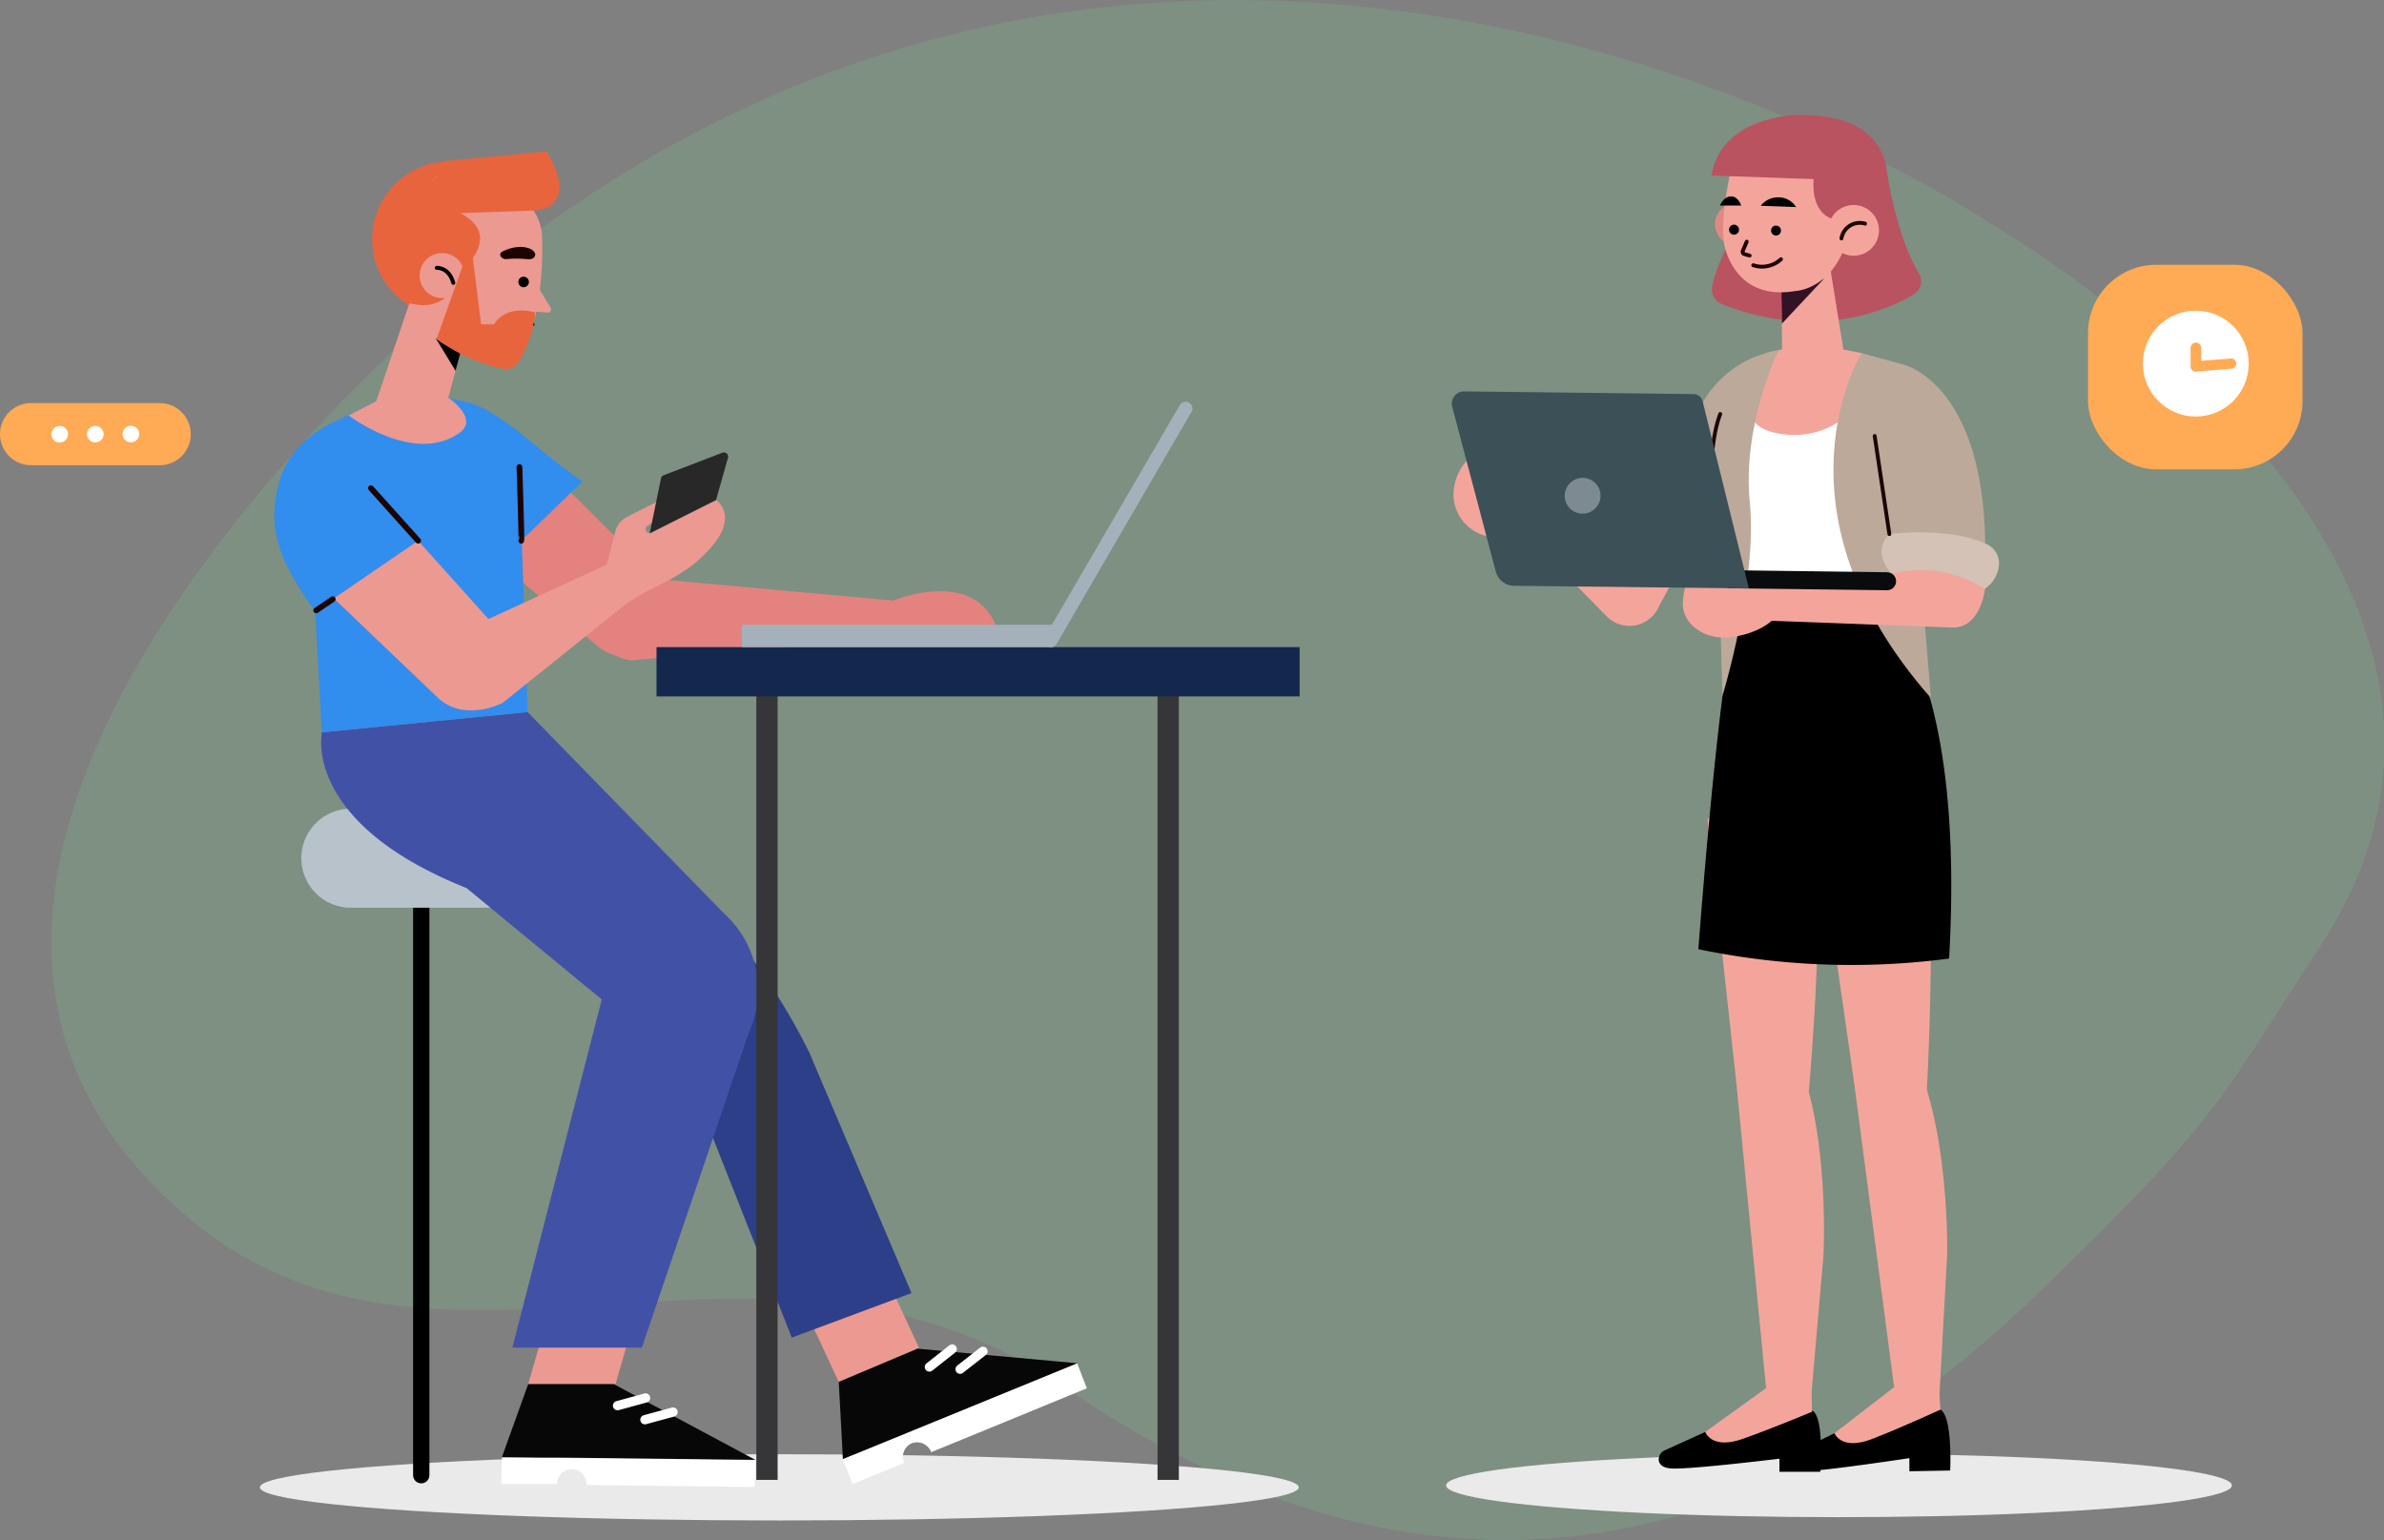 <svg xmlns="http://www.w3.org/2000/svg" viewBox="0 0 223.83 144.6"><rect x="0" y="0" width="223.83" height="144.6" fill="#808080" stroke="none"/><defs><style>.cls-1{isolation:isolate;}.cls-2{fill:#75c189;opacity:0.25;}.cls-3{fill:#eaeaea;mix-blend-mode:multiply;}.cls-4{fill:#f3a59c;}.cls-5{fill:#bda99a;}.cls-6{fill:#fff;}.cls-15,.cls-17,.cls-21,.cls-26,.cls-30,.cls-31,.cls-32,.cls-7{fill:none;}.cls-15,.cls-26,.cls-7{stroke:#1d0300;}.cls-15,.cls-17,.cls-21,.cls-26,.cls-30,.cls-31,.cls-7{stroke-linecap:round;stroke-linejoin:round;}.cls-7{stroke-width:0.36px;}.cls-8{fill:#d3c2b5;}.cls-9{fill:#090b0c;}.cls-10{fill:#3c5057;}.cls-11{fill:#7d8a90;}.cls-12{fill:#b95360;}.cls-13{fill:#e28882;}.cls-14{fill:#331226;}.cls-15{stroke-width:0.36px;}.cls-16{fill:#fa5;}.cls-17,.cls-30,.cls-31{stroke:#000;}.cls-17{stroke-width:1.53px;}.cls-18{fill:#b7c2ca;}.cls-19{fill:#ec9992;}.cls-20{fill:#070707;}.cls-21{stroke:#fff;stroke-width:0.87px;}.cls-22{fill:#2d3f88;}.cls-23{fill:#4151a5;}.cls-24{fill:#e48280;}.cls-25{fill:#318dee;}.cls-26{stroke-width:0.54px;}.cls-27{fill:#282828;}.cls-28{fill:#e8643d;}.cls-29{fill:#1d0300;}.cls-30{stroke-width:0.36px;}.cls-31{stroke-width:0.37px;}.cls-32{stroke:#363638;stroke-miterlimit:10;stroke-width:2px;}.cls-33{fill:#14284d;}.cls-34{fill:#a4b1ba;}</style></defs><g class="cls-1"><g id="Layer_2" data-name="Layer 2"><g id="Option_1" data-name="Option 1"><path class="cls-2" d="M39.78,30.37s-61.25,52-21.61,84.37c23.46,19.14,53.63-3.68,81.76,15.52,36.29,24.77,67.13,14.51,91-8.42,17.88-17.2,17.62-18.85,26.86-32.91,24-36.47-30.67-67.8-30.67-67.8S109.22-32.07,39.78,30.37Z"/><ellipse class="cls-3" cx="172.66" cy="139.47" rx="36.89" ry="2.98"/><path d="M160.1,134.45l-3.81,1.73a.92.92,0,0,0-.54,1c.08.34.39.66,1.22.7,1.86.09,10.1-.92,10.1-.92l0,1.23,3.83,0s.4-5.07-.73-5.74Z"/><path class="cls-4" d="M165.9,130.27l-5.8,4.18s.59,1.68,3.49.66,6.54-2.56,6.54-2.56l-.07-2.72Z"/><path class="cls-4" d="M160.31,76.91,163,101.45a3.12,3.12,0,0,0,3.61,2.64h0c1.39-.24,3,.55,3.15-.86.6-6.6,2.08-27.55-.41-33Z"/><path class="cls-4" d="M163,101.45l2.81,28.82,4.25.74,1.14-13.1s.85-15.9-4.43-21.73Z"/><path d="M172.23,134.57l-3.75,1.85a.94.94,0,0,0-.52,1.07c.1.34.42.65,1.25.66,1.86,0,10.06-1.24,10.06-1.24v1.23l3.83-.07s.24-5.09-.92-5.72Z"/><path class="cls-4" d="M177.88,130.21l-5.65,4.36s.64,1.66,3.51.55,6.44-2.77,6.44-2.77l-.15-2.71Z"/><path class="cls-4" d="M170.55,77.05l3.51,24.45a3.1,3.1,0,0,0,3.69,2.51h0c1.38-.28,3,.46,3.12-1,.38-6.62,1.18-27.6-1.47-32.95Z"/><path class="cls-4" d="M174.06,101.5l3.77,28.71,4.27.6.72-13.12s.3-15.93-5.17-21.58Z"/><path d="M177.69,58.07S184.44,64.51,183,90a70.23,70.23,0,0,1-23.54-.88s1.94-26.39,3.64-31.61Z"/><path class="cls-5" d="M165.51,33.26s-6.14,1.37-7.32,9.46l3.88,3.41Z"/><path class="cls-4" d="M152.89,56.64c.12-.18,2.47,1,2.54.85a87.88,87.88,0,0,0,4.83-9.84c.71-1.66-.15-6.75-1.95-6.91-1.31-.12-2.9,2.31-3.23,3.59l-3.38,8.18Z"/><path class="cls-4" d="M154.55,53.26l-12.65-7-1.19,1.28,10.16,10.35a3,3,0,0,0,4.86-.91h0A3,3,0,0,0,154.55,53.26Z"/><path class="cls-4" d="M136.56,45.56a4,4,0,0,0,1.51,4.06c1.39,1.08,3.22,1.05,4.09-.07s0-5.79-1.39-6.87S137.07,43,136.56,45.56Z"/><path class="cls-6" d="M178,57.65l-14.94-.17.49-21.94,11.13,2.05Z"/><path class="cls-4" d="M174.78,33.15l-4.47-.85-3.31.56L164.37,38s-.79,2.37,3.28,2.8a7.63,7.63,0,0,0,7.64-4.17A4.09,4.09,0,0,0,174.78,33.15Z"/><path class="cls-5" d="M167,32.86s-3.45,7-2.71,14.32-2.57,18.16-2.57,18.16L161.05,42S161.2,33.62,167,32.86Z"/><path class="cls-7" d="M161.51,38.87s-1.41,3.34-.54,9"/><path class="cls-5" d="M174.78,33.15s-9.11,14.66,6.51,32.39l-2.56-31.3Z"/><path class="cls-5" d="M178.7,34.23s7.52,1.69,7.69,16.89l-9-1-1.08-12.37Z"/><path class="cls-8" d="M177.58,53.86s-1.94-2-.19-3.71c0,0,5.36-.76,9.12.93a2,2,0,0,1,1.17,2,3,3,0,0,1-1.34,2.21S184.37,54,177.58,53.86Z"/><line class="cls-7" x1="177.39" y1="50.15" x2="176.01" y2="40.93"/><path class="cls-4" d="M177.58,53.86l-14,1.59.74,2.76,18.94.71c1.89.07,2.83-1.74,3.11-3.62h0A11.15,11.15,0,0,0,177.58,53.86Z"/><path class="cls-4" d="M158,56.8c.05,1.75,1.85,3.12,4,3.06s5.18-1.35,5.13-3.1-4.08-4.16-6.25-4.09S158,55.05,158,56.8Z"/><path class="cls-9" d="M177.19,55.42l-15-.19,0-1.69,15,.19a.85.85,0,0,1,.83.86h0A.85.85,0,0,1,177.19,55.42Z"/><path class="cls-10" d="M164.2,55.25,142.13,55a1.78,1.78,0,0,1-1.69-1.32l-4.09-15.48a1.15,1.15,0,0,1,1.13-1.45L159,37a.9.9,0,0,1,.86.69Z"/><path class="cls-11" d="M150.27,46.57a1.68,1.68,0,1,1-1.66-1.7A1.67,1.67,0,0,1,150.27,46.57Z"/><path class="cls-12" d="M177.18,16.27s.89,6,3,9.43a1.4,1.4,0,0,1-.46,1.9c-2.47,1.55-9.39,4.46-18.14.91a1.39,1.39,0,0,1-.84-1.48c.2-1.62,1.65-4.79,3.76-7.63Z"/><path class="cls-13" d="M164.92,21.69a2,2,0,1,1-1.32-2.55A2,2,0,0,1,164.92,21.69Z"/><polygon class="cls-4" points="167.24 25.85 167.33 34.08 173.25 33.91 171.21 21.29 167.24 25.85"/><polygon class="cls-14" points="167.3 30.39 171.25 26.17 167.25 27.08 167.3 30.39"/><path class="cls-4" d="M163.59,13.84a3,3,0,0,0-1,1.68c-.41,1.94-1.22,6-.56,8,.86,2.7,3,4.42,6.55,3.8,0,0,4.08-.13,5.16-6.12C175.28,12.75,168,10.18,163.59,13.84Z"/><path d="M163.27,21.64a.47.47,0,1,1-.9-.25.47.47,0,0,1,.9.25Z"/><path d="M167.2,21.77a.48.48,0,0,1-.58.33.48.48,0,0,1-.32-.58.46.46,0,0,1,.57-.32A.47.47,0,0,1,167.2,21.77Z"/><path class="cls-15" d="M164,22.69l-.37.86a.23.23,0,0,0,.15.31l.49.14"/><path d="M165.31,19.32l3.32.12a1.92,1.92,0,0,0-1.61-.91A2.06,2.06,0,0,0,165.31,19.32Z"/><path d="M161.48,19.3l2,0s-.25-.85-.95-.86S161.48,19.3,161.48,19.3Z"/><path class="cls-15" d="M167.21,24.34a2.59,2.59,0,0,1-2.6.56"/><path class="cls-12" d="M172.21,20.59s-2.88-.38-1.64-5.58a35.52,35.52,0,0,1-7.92.23s1-5.66,9.19-4.2c8.47,1.52,5.21,11.3,2,14.14Z"/><path class="cls-4" d="M176.3,22.36a2.38,2.38,0,1,1-1.55-3A2.38,2.38,0,0,1,176.3,22.36Z"/><path class="cls-15" d="M175.11,21a1.74,1.74,0,0,0-2.22,1.39"/><path class="cls-12" d="M168.74,10.81s-7.1,0-8.06,5.67l11.25.4.72-3.75Z"/><rect class="cls-16" x="196.04" y="24.86" width="20.14" height="19.21" rx="6.41"/><circle class="cls-6" cx="206.16" cy="34.14" r="4.97"/><path class="cls-16" d="M206.16,34.62a.48.48,0,0,1-.49-.48V32.67a.49.49,0,0,1,1,0v1.47A.48.48,0,0,1,206.16,34.62Z"/><path class="cls-16" d="M206.16,34.9a.5.5,0,0,1-.49-.45.48.48,0,0,1,.45-.52l3.31-.27a.47.47,0,0,1,.52.44.47.47,0,0,1-.44.52l-3.31.27Z"/><ellipse class="cls-3" cx="73.17" cy="139.65" rx="48.77" ry="3.11"/><line class="cls-17" x1="39.55" y1="81.03" x2="39.55" y2="138.51"/><path class="cls-18" d="M46.16,85.23H32.93a4.65,4.65,0,0,1-4.64-4.65h0a4.65,4.65,0,0,1,4.64-4.65H46.16a4.65,4.65,0,0,1,4.65,4.65h0A4.65,4.65,0,0,1,46.16,85.23Z"/><polygon class="cls-19" points="81.72 116.72 74.17 119.91 78.75 129.75 86.29 126.56 81.72 116.72"/><polygon class="cls-20" points="78.75 129.75 86.15 126.63 101.16 128 79.14 137.01 78.75 129.75"/><path class="cls-6" d="M85.61,135.51a1.4,1.4,0,0,0-.72,1.84l-4.85,2-.9-2.34,22-9,.9,2.34-14.61,6h0A1.42,1.42,0,0,0,85.61,135.51Z"/><line class="cls-21" x1="92.29" y1="126.88" x2="90.14" y2="128.56"/><line class="cls-21" x1="89.4" y1="126.66" x2="87.26" y2="128.35"/><path class="cls-22" d="M62,80.15l5,5.45A57.84,57.84,0,0,1,76,98.86l9.58,22.55-11.24,4.18L64.9,101.68,48.29,84Z"/><polygon class="cls-19" points="61.06 118.63 52.87 118.63 49.59 129.96 57.79 129.96 61.06 118.63"/><polygon class="cls-20" points="49.59 129.96 57.63 129.96 70.92 137.07 47.13 136.8 49.59 129.96"/><path class="cls-6" d="M53.67,137.93a1.42,1.42,0,0,0-1.38,1.42l-5.23,0,.07-2.5,23.8.27-.08,2.5-15.79-.19h0A1.42,1.42,0,0,0,53.67,137.93Z"/><line class="cls-21" x1="63.19" y1="132.58" x2="60.55" y2="133.3"/><line class="cls-21" x1="60.61" y1="131.26" x2="57.98" y2="131.98"/><path class="cls-23" d="M30.23,68.76S28.29,77.19,43.8,83.38L56.5,93.84l-8.39,32.69H60.26L70.29,97A9.69,9.69,0,0,0,68,85.79L49.54,66.86Z"/><path class="cls-24" d="M55.85,60A5.33,5.33,0,0,0,59.24,62l24.27-2.09.61-3.49L61.83,54.38Z"/><path class="cls-24" d="M83.71,56.44s8.53-3.65,10.18,3.49H83.1Z"/><path class="cls-24" d="M42,48.63l14.06,12a4.26,4.26,0,0,0,5.71-.18h0a4.24,4.24,0,0,0,0-6.07L49.35,42Z"/><path class="cls-25" d="M54.69,45.2l-8.13,7.88L35.45,45.35s1.41-6.29,5.77-7.55S49.77,42,54.69,45.2Z"/><path class="cls-25" d="M37.77,36.38l-6.7,3.44a3.39,3.39,0,0,0-1.85,3V50.7l1,18.06,19.31-1.9-.77-23a6.48,6.48,0,0,0-5-6.11Z"/><path class="cls-19" d="M32.73,39l5-2.58,4.48,1s2.77,1.93.93,3.23C38.83,43.69,32.73,39,32.73,39Z"/><path class="cls-26" d="M48.94,50.77c.06-.06-.17-6.91-.17-6.91"/><path class="cls-19" d="M56.78,53.74l1-3.87a2.13,2.13,0,0,1,1.1-1.34l3.78-1.91-.41,1.68-1.41,1.05a.37.37,0,0,0-.18.5h0c.11.22.33.23.54.12l6.06-3s2.17,1.47-.61,4.55-5.23,3.21-8.28,5.5Z"/><path class="cls-27" d="M61,50.08l1.06-5.16a.4.4,0,0,1,.23-.29l5.5-2.11a.4.4,0,0,1,.57.42l-1.13,4Z"/><path class="cls-19" d="M57,53,42.65,59.6a3.69,3.69,0,0,0-1.92,4.83h0c.92,2.18,3.63,2.94,6.49,1.55l11.66-9.36Z"/><path class="cls-19" d="M34.83,45.84,47.18,59.59a4.26,4.26,0,0,1,0,5.71h0a4.25,4.25,0,0,1-6.08.2L28.37,53.35Z"/><path class="cls-25" d="M29.57,57.4,40,50.26,32,39.34s-4.66,1.6-5.81,6S26.19,52.57,29.57,57.4Z"/><line class="cls-26" x1="39.26" y1="50.77" x2="34.83" y2="45.84"/><line class="cls-26" x1="31.24" y1="56.26" x2="29.69" y2="57.31"/><circle class="cls-28" cx="42.25" cy="22.4" r="7.29" transform="matrix(1, -0.02, 0.02, 1, -0.47, 0.91)"/><polygon class="cls-19" points="38.81 27.36 34.97 38.73 41.41 39.88 43.73 31.23 38.81 27.36"/><polygon points="40.41 30.94 42.77 34.81 43.71 31.35 41.31 30.45 40.41 30.94"/><path class="cls-19" d="M43.27,15.74s7.41,1.69,7.62,6.39-.77,11.38-3.31,11.68-7.86-1.41-8.72-4.91S38.76,15.14,43.27,15.74Z"/><path class="cls-19" d="M50.25,26.49l1.47,2.45a.3.3,0,0,1-.32.41l-1.8-.15Z"/><path d="M49.65,26.56a.5.5,0,0,1-.58.4.49.49,0,0,1-.39-.58.48.48,0,0,1,.57-.39A.49.49,0,0,1,49.65,26.56Z"/><path class="cls-29" d="M50.25,23.85s.07.58-.81.48a9.93,9.93,0,0,0-1.91,0,.56.56,0,0,1-.53-.28h0a.3.3,0,0,1,.1-.39,3.66,3.66,0,0,1,2-.47C50.19,23.31,50.25,23.85,50.25,23.85Z"/><path class="cls-30" d="M50,30.44a2.16,2.16,0,0,1-1.85-.55"/><path class="cls-28" d="M42.82,25.85s4.8-3.56.39-5.84l6.88-.24s-.57-4.29-7.74-4.66l-4.53,4.83s-1.67,5.89.61,8.55l.71.11A3.38,3.38,0,0,0,41.75,28Z"/><path class="cls-19" d="M43.61,26.06a2.11,2.11,0,1,1-1.91-2.29A2.11,2.11,0,0,1,43.61,26.06Z"/><path class="cls-31" d="M41,25.15s1.13-.1,1.56,1.41"/><path class="cls-28" d="M50.09,19.77s4.51,0,1.23-5.56l-9.81.94Z"/><path class="cls-28" d="M44.27,23.18l.9,7.27,1.23,0s.9-1.86,3.85-1.12A10.36,10.36,0,0,1,48.66,34a1.34,1.34,0,0,1-1.44.62A15.46,15.46,0,0,1,41,31.81l2.66-7.47Z"/><line class="cls-32" x1="72.01" y1="64.24" x2="72.01" y2="138.95"/><line class="cls-32" x1="109.68" y1="64.24" x2="109.68" y2="138.95"/><rect class="cls-33" x="61.64" y="60.76" width="60.38" height="4.63"/><rect class="cls-34" x="69.66" y="58.66" width="29.22" height="2.1"/><path class="cls-34" d="M98.65,60.76a.62.62,0,0,1-.32-.09.64.64,0,0,1-.23-.87l12.63-21.7a.64.64,0,1,1,1.1.64L99.21,60.44A.64.64,0,0,1,98.65,60.76Z"/><path class="cls-16" d="M15,43.68H2.92A2.92,2.92,0,0,1,0,40.76H0a2.91,2.91,0,0,1,2.92-2.91H15a2.91,2.91,0,0,1,2.91,2.91h0A2.91,2.91,0,0,1,15,43.68Z"/><path class="cls-6" d="M6.39,40.77a.78.78,0,0,1-.78.78.77.77,0,0,1-.78-.77A.78.78,0,0,1,5.61,40,.77.77,0,0,1,6.39,40.77Z"/><path class="cls-6" d="M9.73,40.76a.78.78,0,0,1-.78.78.77.77,0,0,1-.78-.77A.78.78,0,0,1,9,40,.77.77,0,0,1,9.73,40.76Z"/><path class="cls-6" d="M13.07,40.75a.78.78,0,0,1-.78.78.77.77,0,0,1-.78-.77.78.78,0,0,1,.78-.78A.77.77,0,0,1,13.07,40.75Z"/></g></g></g></svg>